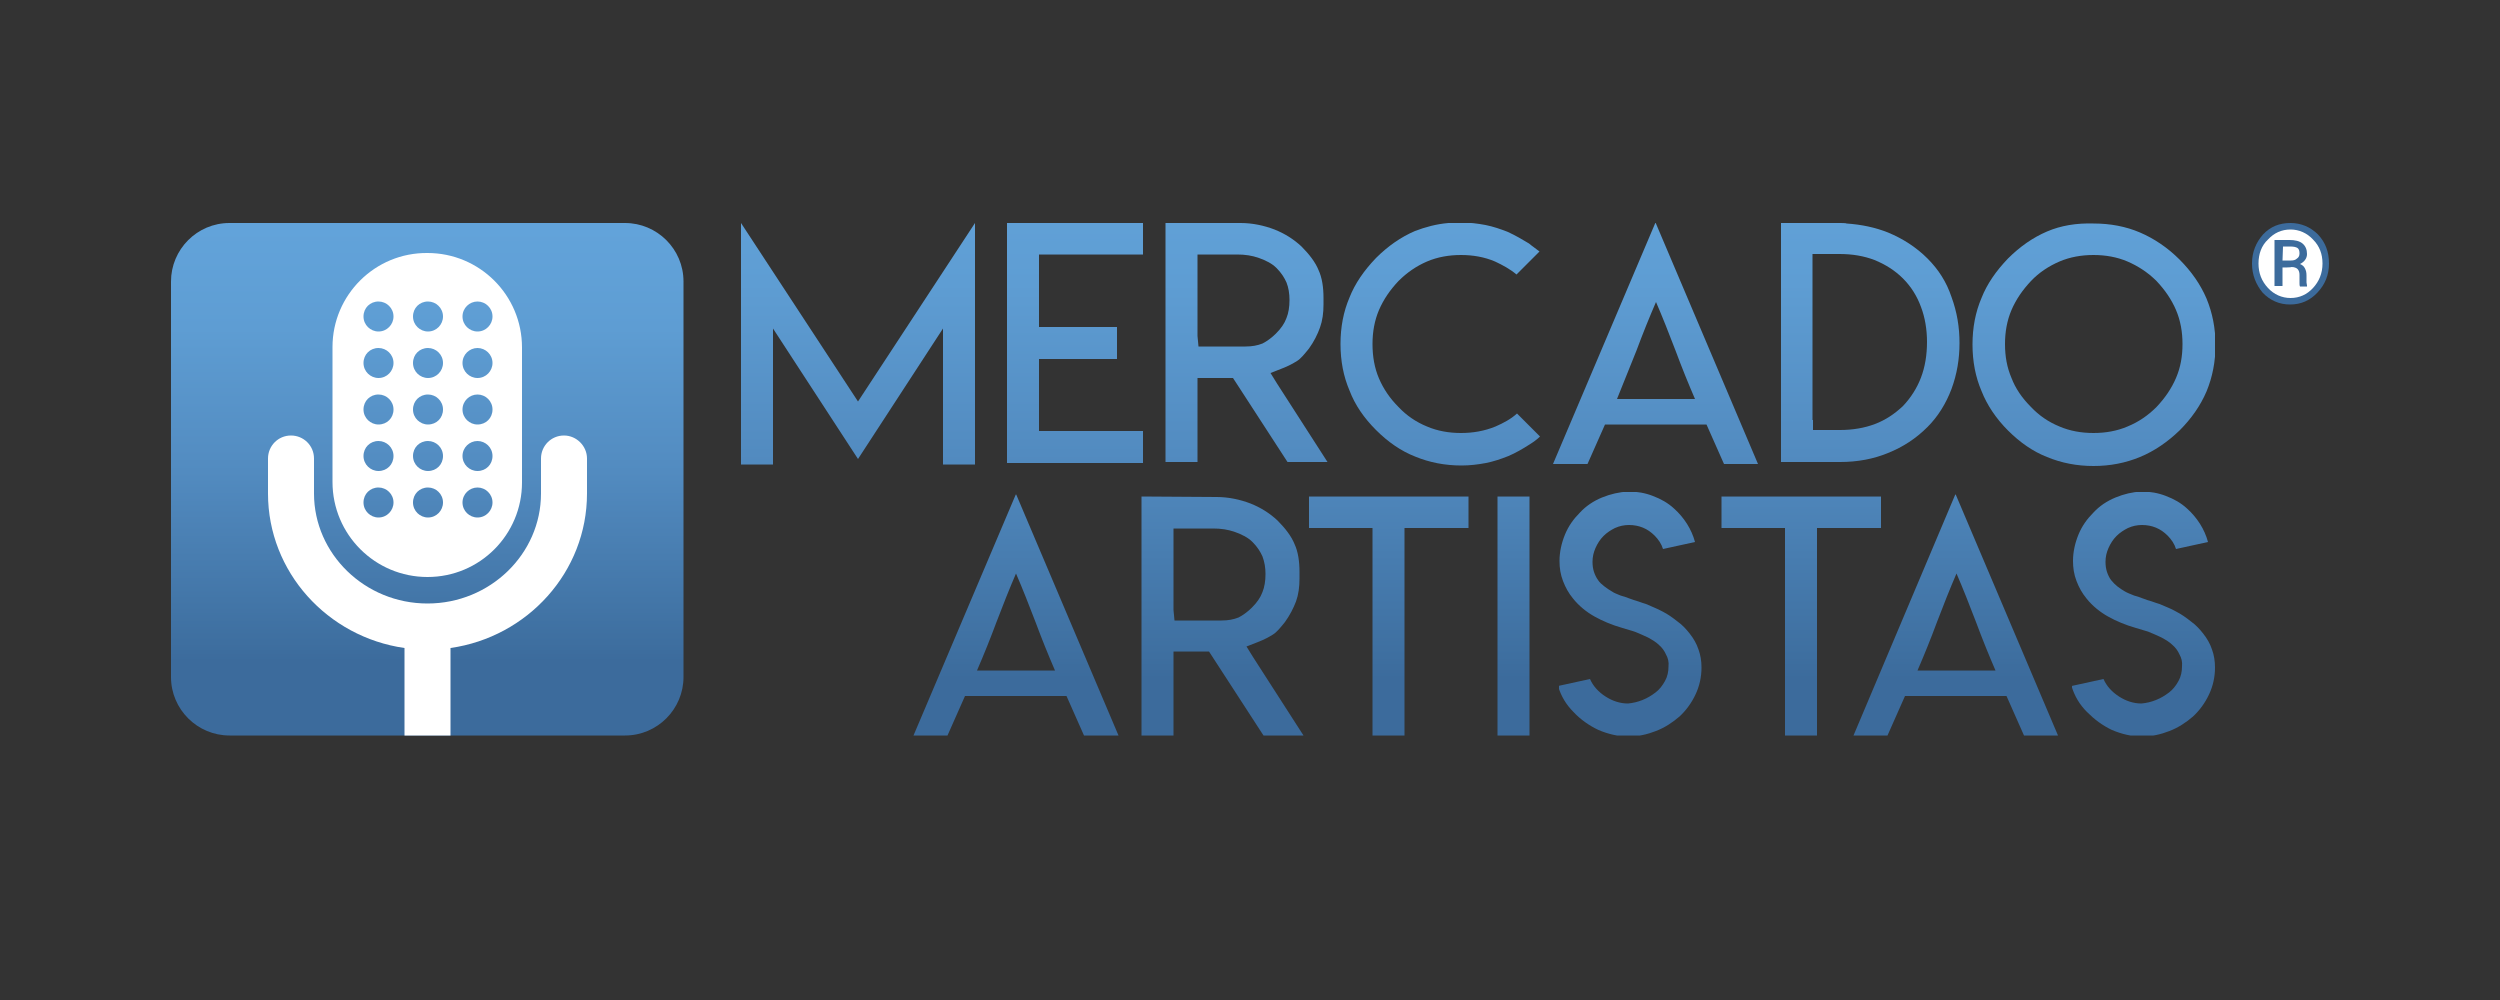 <?xml version="1.0" encoding="utf-8"?>
<!-- Generator: Adobe Illustrator 28.1.0, SVG Export Plug-In . SVG Version: 6.00 Build 0)  -->
<svg version="1.1" id="Capa_1" xmlns="http://www.w3.org/2000/svg" xmlns:xlink="http://www.w3.org/1999/xlink" x="0px" y="0px"
	 width="500px" height="200px" viewBox="0 0 500 200" style="enable-background:new 0 0 500 200;" xml:space="preserve">
<rect x="0" y="0" width="500" height="200" fill="#333333" stroke="none"/>
<style type="text/css">
	
		.st0{clip-path:url(#SVGID_00000036213644136041765730000000787180704256672406_);fill:url(#SVGID_00000108280124286344828200000014149913206339608986_);}
	
		.st1{clip-path:url(#SVGID_00000044870040162086020610000009872264555901792426_);fill:url(#SVGID_00000106129352667373009060000002986518658127607738_);}
	
		.st2{clip-path:url(#SVGID_00000165195062518315272290000017689575523718392243_);fill:url(#SVGID_00000129200589523618923580000015716821835203530659_);}
	
		.st3{clip-path:url(#SVGID_00000154386849386835230470000014529861629281006747_);fill:url(#SVGID_00000173121200983169004240000004519229140734551945_);}
	
		.st4{clip-path:url(#SVGID_00000105416979701759741450000018191591797907740602_);fill:url(#SVGID_00000089571913706800158260000016681110132188792207_);}
	
		.st5{clip-path:url(#SVGID_00000062170227459519654050000004354730322447455157_);fill:url(#SVGID_00000100361704791341846290000007609756912652231553_);}
	
		.st6{clip-path:url(#SVGID_00000067194038542510537980000012334872091824993708_);fill:url(#SVGID_00000083079558161043017700000014397217001099812268_);}
	
		.st7{clip-path:url(#SVGID_00000147905231258884421430000009129808667446002576_);fill:url(#SVGID_00000072960467468435154110000000851731043594078645_);}
	
		.st8{clip-path:url(#SVGID_00000163770101139207653230000014550884617162457244_);fill:url(#SVGID_00000078747146115531264900000016465563743798338984_);}
	
		.st9{clip-path:url(#SVGID_00000029028076324482716050000012316111175130257065_);fill:url(#SVGID_00000047042063415869494410000003375687418136709771_);}
	
		.st10{clip-path:url(#SVGID_00000039818065436653989770000008457532271588937379_);fill:url(#SVGID_00000137132120919440868800000001018988595265112723_);}
	
		.st11{clip-path:url(#SVGID_00000142155027944199905740000005211574737985396916_);fill:url(#SVGID_00000073715331399564594810000012370027584684418720_);}
	
		.st12{clip-path:url(#SVGID_00000084504919148195420350000000547926644874049171_);fill:url(#SVGID_00000038394867279749691440000006968268791616099998_);}
	
		.st13{clip-path:url(#SVGID_00000172420647531666621340000015761768643314519993_);fill:url(#SVGID_00000062880590423719294420000006303306573601201055_);}
	
		.st14{clip-path:url(#SVGID_00000007410229785076966900000010846000016521188752_);fill:url(#SVGID_00000018212488388798928900000013423281938301069495_);}
	.st15{fill:#3C6B9C;}
	.st16{fill:#FFFFFF;}
	
		.st17{clip-path:url(#SVGID_00000135679865415017108030000000534646405902002575_);fill:url(#SVGID_00000057138480297132089530000005465103512945365898_);}
</style>
<g>
	<g>
		<defs>
			<polygon id="SVGID_1_" points="171.6,80.3 148.2,44.6 148.2,92.9 154.6,92.9 154.6,65.7 171.6,91.8 188.6,65.7 188.6,92.9 
				195,92.9 195,44.6 			"/>
		</defs>
		<clipPath id="SVGID_00000142885884965091945310000015199794322855801487_">
			<use xlink:href="#SVGID_1_"  style="overflow:visible;"/>
		</clipPath>
		
			<linearGradient id="SVGID_00000167395968768194003430000000994264926404338078_" gradientUnits="userSpaceOnUse" x1="-627.713" y1="184.748" x2="-625.551" y2="184.748" gradientTransform="matrix(0 55.002 -55.002 0 10333.163 34558.766)">
			<stop  offset="0" style="stop-color:#62A3DA"/>
			<stop  offset="0.197" style="stop-color:#5E9DD3"/>
			<stop  offset="0.483" style="stop-color:#528BC0"/>
			<stop  offset="0.823" style="stop-color:#3E6FA0"/>
			<stop  offset="0.861" style="stop-color:#3C6B9C"/>
			<stop  offset="1" style="stop-color:#3C6B9C"/>
		</linearGradient>
		
			<rect x="148.2" y="44.6" style="clip-path:url(#SVGID_00000142885884965091945310000015199794322855801487_);fill:url(#SVGID_00000167395968768194003430000000994264926404338078_);" width="46.8" height="48.3"/>
	</g>
</g>
<g>
	<g>
		<defs>
			<polygon id="SVGID_00000038389678891441386150000016888037933667607944_" points="201.4,44.6 201.4,92.6 209.8,92.6 228.6,92.6 
				228.6,86.2 209.8,86.2 207.8,86.2 207.8,84.2 207.8,73.7 207.8,71.8 209.8,71.8 223.4,71.8 223.4,65.4 209.8,65.4 207.8,65.4 
				207.8,63.4 207.8,52.9 207.8,50.9 209.8,50.9 228.6,50.9 228.6,44.6 			"/>
		</defs>
		<clipPath id="SVGID_00000176750581269788424620000009288212247239592890_">
			<use xlink:href="#SVGID_00000038389678891441386150000016888037933667607944_"  style="overflow:visible;"/>
		</clipPath>
		
			<linearGradient id="SVGID_00000085928980728566809200000008790042162481635216_" gradientUnits="userSpaceOnUse" x1="-627.713" y1="184.324" x2="-625.551" y2="184.324" gradientTransform="matrix(0 55.002 -55.002 0 10353.226 34558.766)">
			<stop  offset="0" style="stop-color:#62A3DA"/>
			<stop  offset="0.197" style="stop-color:#5E9DD3"/>
			<stop  offset="0.483" style="stop-color:#528BC0"/>
			<stop  offset="0.823" style="stop-color:#3E6FA0"/>
			<stop  offset="0.861" style="stop-color:#3C6B9C"/>
			<stop  offset="1" style="stop-color:#3C6B9C"/>
		</linearGradient>
		
			<rect x="201.4" y="44.6" style="clip-path:url(#SVGID_00000176750581269788424620000009288212247239592890_);fill:url(#SVGID_00000085928980728566809200000008790042162481635216_);" width="27.2" height="48"/>
	</g>
</g>
<g>
	<g>
		<defs>
			<path id="SVGID_00000076584683465156012660000010367121669940345736_" d="M239.5,67.2V52.9v-2h2h5.9c1.6,0,3,0.2,4.4,0.7
				c1.4,0.5,2.6,1.1,3.5,2v0c1,1,1.6,2,2,2.9c0.4,1,0.6,2.2,0.6,3.5c0,1.4-0.2,2.6-0.6,3.6c-0.4,1.1-1.1,2.1-2.1,3.1
				c-0.9,0.9-1.9,1.6-2.7,2c-1,0.4-2.1,0.6-3.4,0.6l0,0h-3.4h-1.6l-2.4,0h-2L239.5,67.2L239.5,67.2z M233.1,44.6l0,47.8h6.4V75.6
				h7.1l10.9,16.8h8l-10.1-15.7l-1.3-2.1l2.3-0.9c1.3-0.5,2.2-1,3-1.5c0.8-0.5,1.5-1.4,2.4-2.5c1-1.4,1.7-2.8,2.2-4.2
				c0.5-1.4,0.7-2.9,0.7-4.6v-1.3c0-2.2-0.3-4.1-1-5.6c-0.6-1.5-1.8-3.1-3.4-4.7c-1.6-1.5-3.4-2.6-5.4-3.4c-2.1-0.8-4.4-1.3-6.8-1.3
				C248,44.6,233.1,44.6,233.1,44.6z"/>
		</defs>
		<clipPath id="SVGID_00000043452111534723577090000016874207034471271297_">
			<use xlink:href="#SVGID_00000076584683465156012660000010367121669940345736_"  style="overflow:visible;"/>
		</clipPath>
		
			<linearGradient id="SVGID_00000000920365313265327700000003297739106999867821_" gradientUnits="userSpaceOnUse" x1="-627.713" y1="183.989" x2="-625.55" y2="183.989" gradientTransform="matrix(0 55.002 -55.002 0 10369.101 34558.766)">
			<stop  offset="0" style="stop-color:#62A3DA"/>
			<stop  offset="0.197" style="stop-color:#5E9DD3"/>
			<stop  offset="0.483" style="stop-color:#528BC0"/>
			<stop  offset="0.823" style="stop-color:#3E6FA0"/>
			<stop  offset="0.861" style="stop-color:#3C6B9C"/>
			<stop  offset="1" style="stop-color:#3C6B9C"/>
		</linearGradient>
		
			<rect x="233.1" y="44.6" style="clip-path:url(#SVGID_00000043452111534723577090000016874207034471271297_);fill:url(#SVGID_00000000920365313265327700000003297739106999867821_);" width="32.4" height="47.8"/>
	</g>
</g>
<g>
	<g>
		<defs>
			<path id="SVGID_00000025417987721916885150000000278149839195706775_" d="M289.7,44.6c-2.4,0.2-4.6,0.8-6.7,1.6
				c-2.8,1.2-5.4,3-7.8,5.4c-2.4,2.5-4.2,5.1-5.3,7.9c-1.2,2.8-1.8,5.9-1.8,9.3c0,3.4,0.6,6.5,1.8,9.3c1.1,2.9,2.9,5.5,5.3,7.9
				c2.4,2.4,5,4.2,7.8,5.3c2.9,1.2,6,1.8,9.3,1.8c1.7,0,3.3-0.2,4.9-0.5c1.5-0.3,3-0.8,4.5-1.4c1.4-0.6,2.8-1.4,4.2-2.3
				c0.8-0.5,1.5-1,2.1-1.6l-4.6-4.6c-1.2,1.1-2.7,1.9-4.3,2.6c-2.2,0.9-4.5,1.3-6.9,1.3c-2.4,0-4.7-0.4-6.8-1.3
				c-2.2-0.9-4.1-2.2-5.7-3.9c-1.7-1.7-3-3.6-3.9-5.7c-0.9-2.1-1.3-4.4-1.3-6.9c0-2.4,0.4-4.7,1.3-6.8h0c0.9-2.1,2.2-4,3.9-5.8
				c1.7-1.7,3.6-3,5.7-3.9c2.1-0.9,4.4-1.3,6.8-1.3c2.4,0,4.7,0.4,6.8,1.3c1.5,0.7,3,1.5,4.3,2.6l4.6-4.6c-0.6-0.5-1.4-1-2.1-1.6
				c-1.3-0.8-2.7-1.6-4.2-2.3c-1.5-0.6-3-1.1-4.5-1.4c-1.6-0.3-3.2-0.5-4.9-0.5L289.7,44.6L289.7,44.6z"/>
		</defs>
		<clipPath id="SVGID_00000040566864675307742380000003217639974520067509_">
			<use xlink:href="#SVGID_00000025417987721916885150000000278149839195706775_"  style="overflow:visible;"/>
		</clipPath>
		
			<linearGradient id="SVGID_00000174564151718183340660000016406119630876712871_" gradientUnits="userSpaceOnUse" x1="-627.713" y1="183.61" x2="-625.551" y2="183.61" gradientTransform="matrix(0 55.002 -55.002 0 10387.007 34558.766)">
			<stop  offset="0" style="stop-color:#62A3DA"/>
			<stop  offset="0.197" style="stop-color:#5E9DD3"/>
			<stop  offset="0.483" style="stop-color:#528BC0"/>
			<stop  offset="0.823" style="stop-color:#3E6FA0"/>
			<stop  offset="0.861" style="stop-color:#3C6B9C"/>
			<stop  offset="1" style="stop-color:#3C6B9C"/>
		</linearGradient>
		
			<rect x="268.1" y="44.6" style="clip-path:url(#SVGID_00000040566864675307742380000003217639974520067509_);fill:url(#SVGID_00000174564151718183340660000016406119630876712871_);" width="40" height="48.5"/>
	</g>
</g>
<g>
	<g>
		<defs>
			<path id="SVGID_00000033356351212806973150000002023569017553184437_" d="M327.3,70.1c1.3-3.5,2.6-6.7,3.9-9.7
				c1.3,3,2.6,6.3,3.9,9.7c1.3,3.5,2.6,6.7,3.9,9.7h-7.8h-7.8C324.6,76.8,325.9,73.6,327.3,70.1 M310.6,92.8h6.9l3.5-7.9h10.1h10.2
				l3.5,7.9h6.8l-20.5-48.3L310.6,92.8z"/>
		</defs>
		<clipPath id="SVGID_00000093144099809612926640000016022574921947280017_">
			<use xlink:href="#SVGID_00000033356351212806973150000002023569017553184437_"  style="overflow:visible;"/>
		</clipPath>
		
			<linearGradient id="SVGID_00000114066169861173421150000007876571712696945326_" gradientUnits="userSpaceOnUse" x1="-627.713" y1="183.189" x2="-625.551" y2="183.189" gradientTransform="matrix(0 55.002 -55.002 0 10406.944 34558.766)">
			<stop  offset="0" style="stop-color:#62A3DA"/>
			<stop  offset="0.197" style="stop-color:#5E9DD3"/>
			<stop  offset="0.483" style="stop-color:#528BC0"/>
			<stop  offset="0.823" style="stop-color:#3E6FA0"/>
			<stop  offset="0.861" style="stop-color:#3C6B9C"/>
			<stop  offset="1" style="stop-color:#3C6B9C"/>
		</linearGradient>
		
			<rect x="310.6" y="44.6" style="clip-path:url(#SVGID_00000093144099809612926640000016022574921947280017_);fill:url(#SVGID_00000114066169861173421150000007876571712696945326_);" width="41.1" height="48.3"/>
	</g>
</g>
<g>
	<g>
		<defs>
			<path id="SVGID_00000119077359311708995930000006895365389017876387_" d="M362.5,84V52.8v-2h2h3.4c2.6,0,4.9,0.4,7,1.2
				c2.2,0.9,4.1,2.1,5.7,3.7c1.6,1.6,2.8,3.5,3.6,5.7c0.8,2.1,1.2,4.5,1.2,7c0,2.6-0.4,5-1.2,7.1c-0.8,2.1-2,4-3.6,5.7
				c-1.7,1.6-3.5,2.8-5.6,3.6c-2.1,0.8-4.5,1.2-7,1.2h0h-3.4h-2V84z M368,44.6h-11.8v47.8H368c3.5,0,6.7-0.6,9.6-1.8
				c3-1.2,5.6-2.9,7.9-5.2l0,0c2.1-2.1,3.7-4.7,4.8-7.6c1.1-3,1.6-6,1.6-9.2c0-3.2-0.5-6.2-1.6-9.2c-1-3-2.6-5.5-4.8-7.7l0,0
				c-2.3-2.3-5-4-7.9-5.2c-2.5-1-5.3-1.6-8.3-1.8C369.3,44.6,368,44.6,368,44.6z"/>
		</defs>
		<clipPath id="SVGID_00000174591869894438078200000011017963601178358699_">
			<use xlink:href="#SVGID_00000119077359311708995930000006895365389017876387_"  style="overflow:visible;"/>
		</clipPath>
		
			<linearGradient id="SVGID_00000072266423436863217080000010734782752109692058_" gradientUnits="userSpaceOnUse" x1="-627.713" y1="182.769" x2="-625.549" y2="182.769" gradientTransform="matrix(0 55.002 -55.002 0 10426.757 34558.766)">
			<stop  offset="0" style="stop-color:#62A3DA"/>
			<stop  offset="0.197" style="stop-color:#5E9DD3"/>
			<stop  offset="0.483" style="stop-color:#528BC0"/>
			<stop  offset="0.823" style="stop-color:#3E6FA0"/>
			<stop  offset="0.861" style="stop-color:#3C6B9C"/>
			<stop  offset="1" style="stop-color:#3C6B9C"/>
		</linearGradient>
		
			<rect x="356.2" y="44.6" style="clip-path:url(#SVGID_00000174591869894438078200000011017963601178358699_);fill:url(#SVGID_00000072266423436863217080000010734782752109692058_);" width="35.7" height="47.8"/>
	</g>
</g>
<g>
	<g>
		<defs>
			<path id="SVGID_00000088847433330786750190000005369294636248304008_" d="M411.9,85.3c-2.2-0.9-4.1-2.2-5.7-3.9
				c-1.8-1.8-3.1-3.7-3.9-5.8c-0.9-2.1-1.3-4.3-1.3-6.8c0-2.4,0.4-4.7,1.3-6.8c0.9-2.1,2.2-4,3.9-5.8c1.6-1.7,3.6-3,5.7-3.9
				c2.1-0.9,4.4-1.3,6.8-1.3c2.4,0,4.7,0.4,6.8,1.3c2.1,0.9,4.1,2.2,5.8,3.9c1.7,1.8,3,3.7,3.9,5.8c0.9,2.1,1.3,4.4,1.3,6.8
				c0,2.5-0.4,4.7-1.3,6.8c-0.9,2.1-2.2,4-3.9,5.8c-1.7,1.7-3.6,3-5.8,3.9c-2.1,0.9-4.4,1.3-6.8,1.3C416.3,86.6,414,86.2,411.9,85.3
				 M409.4,46.3c-2.8,1.2-5.4,3-7.8,5.4c-2.4,2.5-4.2,5.1-5.3,7.9c-1.2,2.8-1.8,5.9-1.8,9.3c0,3.4,0.6,6.5,1.8,9.3
				c1.1,2.8,2.9,5.5,5.3,7.9c2.4,2.4,5,4.2,7.8,5.3c2.9,1.2,6,1.8,9.3,1.8c3.3,0,6.4-0.6,9.3-1.8c2.9-1.2,5.5-3,7.9-5.3
				c2.4-2.4,4.2-5,5.4-7.8c1.2-2.9,1.8-6,1.8-9.3c0-3.3-0.6-6.4-1.8-9.3c-1.2-2.8-3-5.4-5.4-7.8c-2.4-2.4-5.1-4.2-7.9-5.4
				c-2.8-1.2-5.9-1.8-9.3-1.8C415.3,44.6,412.2,45.1,409.4,46.3"/>
		</defs>
		<clipPath id="SVGID_00000108274049083809974150000008054313274107631503_">
			<use xlink:href="#SVGID_00000088847433330786750190000005369294636248304008_"  style="overflow:visible;"/>
		</clipPath>
		
			<linearGradient id="SVGID_00000106869742630366553200000008583551340514200754_" gradientUnits="userSpaceOnUse" x1="-627.713" y1="182.332" x2="-625.551" y2="182.332" gradientTransform="matrix(0 55.002 -55.002 0 10447.413 34558.766)">
			<stop  offset="0" style="stop-color:#62A3DA"/>
			<stop  offset="0.197" style="stop-color:#5E9DD3"/>
			<stop  offset="0.483" style="stop-color:#528BC0"/>
			<stop  offset="0.823" style="stop-color:#3E6FA0"/>
			<stop  offset="0.861" style="stop-color:#3C6B9C"/>
			<stop  offset="1" style="stop-color:#3C6B9C"/>
		</linearGradient>
		
			<rect x="394.4" y="44.6" style="clip-path:url(#SVGID_00000108274049083809974150000008054313274107631503_);fill:url(#SVGID_00000106869742630366553200000008583551340514200754_);" width="48.6" height="48.6"/>
	</g>
</g>
<g>
	<g>
		<defs>
			<path id="SVGID_00000141440428877472331410000009393769764600217007_" d="M199.3,124.4c1.3-3.4,2.6-6.7,3.9-9.7
				c1.3,3,2.6,6.3,3.9,9.7c1.3,3.5,2.6,6.7,3.9,9.7h-7.8h-7.8C196.7,131.1,198,127.9,199.3,124.4 M182.7,147.1h6.8l3.5-7.9h10.1
				h10.2l3.5,7.9h6.9l-20.5-48.3L182.7,147.1z"/>
		</defs>
		<clipPath id="SVGID_00000039103451284473007920000007198739406276659615_">
			<use xlink:href="#SVGID_00000141440428877472331410000009393769764600217007_"  style="overflow:visible;"/>
		</clipPath>
		
			<linearGradient id="SVGID_00000182494224059975285240000009184586462353984957_" gradientUnits="userSpaceOnUse" x1="-627.715" y1="184.439" x2="-625.549" y2="184.439" gradientTransform="matrix(0 55.002 -55.002 0 10347.788 34558.766)">
			<stop  offset="0" style="stop-color:#62A3DA"/>
			<stop  offset="0.197" style="stop-color:#5E9DD3"/>
			<stop  offset="0.483" style="stop-color:#528BC0"/>
			<stop  offset="0.823" style="stop-color:#3E6FA0"/>
			<stop  offset="0.861" style="stop-color:#3C6B9C"/>
			<stop  offset="1" style="stop-color:#3C6B9C"/>
		</linearGradient>
		
			<rect x="182.7" y="98.9" style="clip-path:url(#SVGID_00000039103451284473007920000007198739406276659615_);fill:url(#SVGID_00000182494224059975285240000009184586462353984957_);" width="41.1" height="48.3"/>
	</g>
</g>
<g>
	<g>
		<defs>
			<path id="SVGID_00000097487273251846610830000001064854325691447735_" d="M234.7,122v-14.3v-2h2h5.9c1.6,0,3,0.2,4.4,0.7
				c1.4,0.5,2.6,1.1,3.5,2v0c1,1,1.6,2,2,2.9c0.4,1.1,0.6,2.2,0.6,3.5c0,1.4-0.2,2.6-0.6,3.6c-0.4,1.1-1.1,2.1-2.1,3.1
				c-0.9,0.9-1.9,1.6-2.7,2c-1,0.4-2.1,0.6-3.4,0.6l0,0h-3.4h-1.6l-2.4,0h-2L234.7,122L234.7,122z M228.3,99.3l0,47.8h6.4v-16.8h7.1
				l10.9,16.8h8l-10.1-15.7l-1.3-2.1l2.3-0.9c1.3-0.5,2.2-1,3-1.5c0.8-0.5,1.5-1.4,2.4-2.5c1-1.4,1.7-2.8,2.2-4.1
				c0.5-1.4,0.7-2.9,0.7-4.6v-1.3c0-2.2-0.3-4.1-1-5.6c-0.6-1.5-1.8-3.1-3.4-4.7c-1.6-1.5-3.4-2.6-5.4-3.4c-2.1-0.8-4.4-1.3-6.8-1.3
				L228.3,99.3L228.3,99.3z"/>
		</defs>
		<clipPath id="SVGID_00000027575448107923217530000010380713589869747886_">
			<use xlink:href="#SVGID_00000097487273251846610830000001064854325691447735_"  style="overflow:visible;"/>
		</clipPath>
		
			<linearGradient id="SVGID_00000178176404107835004240000017154495117356305799_" gradientUnits="userSpaceOnUse" x1="-627.715" y1="184.036" x2="-625.55" y2="184.036" gradientTransform="matrix(0 55.002 -55.002 0 10366.851 34558.766)">
			<stop  offset="0" style="stop-color:#62A3DA"/>
			<stop  offset="0.197" style="stop-color:#5E9DD3"/>
			<stop  offset="0.483" style="stop-color:#528BC0"/>
			<stop  offset="0.823" style="stop-color:#3E6FA0"/>
			<stop  offset="0.861" style="stop-color:#3C6B9C"/>
			<stop  offset="1" style="stop-color:#3C6B9C"/>
		</linearGradient>
		
			<rect x="228.3" y="99.3" style="clip-path:url(#SVGID_00000027575448107923217530000010380713589869747886_);fill:url(#SVGID_00000178176404107835004240000017154495117356305799_);" width="32.4" height="47.8"/>
	</g>
</g>
<g>
	<g>
		<defs>
			<polygon id="SVGID_00000154392494322222741070000006840125507487673990_" points="283,99.3 272.5,99.3 261.8,99.3 261.8,105.6 
				272.5,105.6 274.5,105.6 274.5,107.6 274.5,147.1 280.9,147.1 280.9,107.6 280.9,105.6 283,105.6 293.7,105.6 293.7,99.3 			"/>
		</defs>
		<clipPath id="SVGID_00000132769001974604870850000006467543300438349492_">
			<use xlink:href="#SVGID_00000154392494322222741070000006840125507487673990_"  style="overflow:visible;"/>
		</clipPath>
		
			<linearGradient id="SVGID_00000062160478801613337770000017914463386269089959_" gradientUnits="userSpaceOnUse" x1="-627.715" y1="183.711" x2="-625.55" y2="183.711" gradientTransform="matrix(0 55.002 -55.002 0 10382.226 34558.766)">
			<stop  offset="0" style="stop-color:#62A3DA"/>
			<stop  offset="0.197" style="stop-color:#5E9DD3"/>
			<stop  offset="0.483" style="stop-color:#528BC0"/>
			<stop  offset="0.823" style="stop-color:#3E6FA0"/>
			<stop  offset="0.861" style="stop-color:#3C6B9C"/>
			<stop  offset="1" style="stop-color:#3C6B9C"/>
		</linearGradient>
		
			<rect x="261.8" y="99.3" style="clip-path:url(#SVGID_00000132769001974604870850000006467543300438349492_);fill:url(#SVGID_00000062160478801613337770000017914463386269089959_);" width="31.9" height="47.8"/>
	</g>
</g>
<g>
	<g>
		<defs>
			<rect id="SVGID_00000133521482920838034510000002401186269469043076_" x="299.5" y="99.3" width="6.4" height="47.8"/>
		</defs>
		<clipPath id="SVGID_00000109726228906597974240000013740581666747252113_">
			<use xlink:href="#SVGID_00000133521482920838034510000002401186269469043076_"  style="overflow:visible;"/>
		</clipPath>
		
			<linearGradient id="SVGID_00000012435700998757941520000013575989820510770835_" gradientUnits="userSpaceOnUse" x1="-627.715" y1="183.467" x2="-625.55" y2="183.467" gradientTransform="matrix(0 55.002 -55.002 0 10393.788 34558.766)">
			<stop  offset="0" style="stop-color:#62A3DA"/>
			<stop  offset="0.197" style="stop-color:#5E9DD3"/>
			<stop  offset="0.483" style="stop-color:#528BC0"/>
			<stop  offset="0.823" style="stop-color:#3E6FA0"/>
			<stop  offset="0.861" style="stop-color:#3C6B9C"/>
			<stop  offset="1" style="stop-color:#3C6B9C"/>
		</linearGradient>
		
			<rect x="299.5" y="99.3" style="clip-path:url(#SVGID_00000109726228906597974240000013740581666747252113_);fill:url(#SVGID_00000012435700998757941520000013575989820510770835_);" width="6.4" height="47.8"/>
	</g>
</g>
<g>
	<g>
		<defs>
			<path id="SVGID_00000136398716990678205740000009646351574228541868_" d="M320.4,99.5c-1.7,0.7-3.2,1.7-4.4,3
				c-1.3,1.3-2.3,2.7-3,4.4c-0.7,1.7-1.1,3.5-1.1,5.3c0,1.4,0.2,2.7,0.7,4c0.5,1.3,1.1,2.4,2,3.5c1.2,1.5,2.7,2.7,4.3,3.6
				c1.6,0.9,3.5,1.7,5.6,2.3c0.9,0.3,1.8,0.5,2.6,0.8c0.8,0.3,1.6,0.7,2.5,1.1c0.9,0.5,1.6,0.9,2.2,1.5c0.6,0.5,1.1,1.2,1.4,1.9
				c0.4,0.7,0.6,1.5,0.5,2.4c0,1-0.2,2-0.7,2.9c-0.5,0.9-1.1,1.7-1.9,2.3c-0.8,0.6-1.6,1.1-2.6,1.5c-1,0.4-1.9,0.6-2.9,0.7
				c-1.6,0-3.1-0.5-4.5-1.4c-1.4-0.9-2.5-2.1-3.1-3.5l-6.4,1.4c0.6,2,1.6,3.7,3.1,5.2c1.4,1.5,3.1,2.7,5,3.6c1.9,0.8,3.9,1.3,6,1.3
				c1.9,0,3.7-0.4,5.5-1.1c1.8-0.7,3.3-1.7,4.7-2.9c1.3-1.2,2.4-2.7,3.2-4.4c0.8-1.7,1.2-3.5,1.2-5.4c0-1.3-0.2-2.5-0.6-3.6
				c-0.4-1.2-1-2.2-1.7-3.1c-0.7-0.9-1.5-1.8-2.5-2.5c-1-0.8-2-1.5-3-2c-1.1-0.6-2.2-1-3.3-1.5c-0.4-0.1-0.9-0.3-1.5-0.5
				c-0.7-0.2-1.3-0.4-1.8-0.6c-0.5-0.2-1.1-0.4-1.8-0.6c-0.7-0.3-1.3-0.5-1.7-0.8c-0.5-0.3-1-0.6-1.5-1c-0.5-0.4-1-0.8-1.3-1.3
				c-0.3-0.4-0.6-1-0.8-1.6c-0.2-0.6-0.3-1.3-0.3-2c0-1,0.2-1.9,0.6-2.8c0.4-0.9,0.9-1.7,1.6-2.4c0.7-0.7,1.5-1.2,2.3-1.6
				c0.9-0.4,1.8-0.6,2.8-0.6c2,0,3.7,0.7,5.1,2.1c0.8,0.8,1.4,1.7,1.7,2.7l6.4-1.4c-0.7-2.6-2.2-4.9-4.2-6.7
				c-1.2-1.1-2.6-1.9-4.2-2.5c-1.5-0.6-3.2-0.9-4.9-0.9C323.9,98.4,322.1,98.8,320.4,99.5"/>
		</defs>
		<clipPath id="SVGID_00000160877087696462254660000018363593159458296211_">
			<use xlink:href="#SVGID_00000136398716990678205740000009646351574228541868_"  style="overflow:visible;"/>
		</clipPath>
		
			<linearGradient id="SVGID_00000059273101498764715860000001244895638430593173_" gradientUnits="userSpaceOnUse" x1="-627.714" y1="183.238" x2="-625.549" y2="183.238" gradientTransform="matrix(0 55.002 -55.002 0 10404.569 34558.766)">
			<stop  offset="0" style="stop-color:#62A3DA"/>
			<stop  offset="0.197" style="stop-color:#5E9DD3"/>
			<stop  offset="0.483" style="stop-color:#528BC0"/>
			<stop  offset="0.823" style="stop-color:#3E6FA0"/>
			<stop  offset="0.861" style="stop-color:#3C6B9C"/>
			<stop  offset="1" style="stop-color:#3C6B9C"/>
		</linearGradient>
		
			<rect x="311.8" y="98.4" style="clip-path:url(#SVGID_00000160877087696462254660000018363593159458296211_);fill:url(#SVGID_00000059273101498764715860000001244895638430593173_);" width="28.6" height="48.7"/>
	</g>
</g>
<g>
	<g>
		<defs>
			<polygon id="SVGID_00000000929061783394624740000002625069426861687681_" points="365.5,99.3 355,99.3 344.3,99.3 344.3,105.6 
				355,105.6 357,105.6 357,107.6 357,147.1 363.4,147.1 363.4,107.6 363.4,105.6 365.5,105.6 376.2,105.6 376.2,99.3 			"/>
		</defs>
		<clipPath id="SVGID_00000007388358012348295750000002608199201208568737_">
			<use xlink:href="#SVGID_00000000929061783394624740000002625069426861687681_"  style="overflow:visible;"/>
		</clipPath>
		
			<linearGradient id="SVGID_00000170260131645261610330000017659138722740794541_" gradientUnits="userSpaceOnUse" x1="-627.715" y1="182.904" x2="-625.55" y2="182.904" gradientTransform="matrix(0 55.002 -55.002 0 10420.382 34558.766)">
			<stop  offset="0" style="stop-color:#62A3DA"/>
			<stop  offset="0.197" style="stop-color:#5E9DD3"/>
			<stop  offset="0.483" style="stop-color:#528BC0"/>
			<stop  offset="0.823" style="stop-color:#3E6FA0"/>
			<stop  offset="0.861" style="stop-color:#3C6B9C"/>
			<stop  offset="1" style="stop-color:#3C6B9C"/>
		</linearGradient>
		
			<rect x="344.3" y="99.3" style="clip-path:url(#SVGID_00000007388358012348295750000002608199201208568737_);fill:url(#SVGID_00000170260131645261610330000017659138722740794541_);" width="31.9" height="47.8"/>
	</g>
</g>
<g>
	<g>
		<defs>
			<path id="SVGID_00000070825889541674101980000007305916491538472076_" d="M387.4,124.4c1.3-3.4,2.6-6.7,3.9-9.7
				c1.3,3,2.6,6.3,3.9,9.7c1.3,3.5,2.6,6.7,3.9,9.7h-7.8h-7.8C384.8,131.1,386.1,127.9,387.4,124.4 M370.7,147.1h6.8l3.5-7.9h10.1
				h10.2l3.5,7.9h6.8l-20.5-48.3L370.7,147.1z"/>
		</defs>
		<clipPath id="SVGID_00000149374734371980219850000004149930139559260048_">
			<use xlink:href="#SVGID_00000070825889541674101980000007305916491538472076_"  style="overflow:visible;"/>
		</clipPath>
		
			<linearGradient id="SVGID_00000130640229886361577120000004658323913843078317_" gradientUnits="userSpaceOnUse" x1="-627.715" y1="182.601" x2="-625.549" y2="182.601" gradientTransform="matrix(0 55.002 -55.002 0 10434.726 34558.766)">
			<stop  offset="0" style="stop-color:#62A3DA"/>
			<stop  offset="0.197" style="stop-color:#5E9DD3"/>
			<stop  offset="0.483" style="stop-color:#528BC0"/>
			<stop  offset="0.823" style="stop-color:#3E6FA0"/>
			<stop  offset="0.861" style="stop-color:#3C6B9C"/>
			<stop  offset="1" style="stop-color:#3C6B9C"/>
		</linearGradient>
		
			<rect x="370.7" y="98.9" style="clip-path:url(#SVGID_00000149374734371980219850000004149930139559260048_);fill:url(#SVGID_00000130640229886361577120000004658323913843078317_);" width="41.1" height="48.3"/>
	</g>
</g>
<g>
	<g>
		<defs>
			<path id="SVGID_00000035526793380513425720000013154704774849909901_" d="M423.1,99.5c-1.7,0.7-3.2,1.7-4.4,3
				c-1.3,1.3-2.3,2.7-3,4.4c-0.7,1.7-1.1,3.5-1.1,5.3c0,1.4,0.2,2.7,0.7,4c0.5,1.3,1.1,2.4,2,3.5c1.2,1.5,2.7,2.7,4.3,3.6
				c1.6,0.9,3.5,1.7,5.6,2.3c0.9,0.3,1.8,0.5,2.6,0.8c0.8,0.3,1.6,0.7,2.5,1.1c0.9,0.5,1.6,0.9,2.2,1.5c0.6,0.5,1.1,1.2,1.4,1.9
				c0.4,0.7,0.6,1.5,0.5,2.4c0,1-0.2,2-0.7,2.9c-0.5,0.9-1.1,1.7-1.9,2.3c-0.8,0.6-1.6,1.1-2.6,1.5c-1,0.4-1.9,0.6-2.9,0.7
				c-1.6,0-3.1-0.5-4.5-1.4c-1.4-0.9-2.5-2.1-3.1-3.5l-6.4,1.4c0.6,2,1.6,3.7,3.1,5.2s3.1,2.7,5,3.6c1.9,0.8,3.9,1.3,6,1.3
				c1.9,0,3.7-0.4,5.5-1.1c1.8-0.7,3.3-1.7,4.7-2.9c1.3-1.2,2.4-2.7,3.2-4.4c0.8-1.7,1.2-3.5,1.2-5.4c0-1.3-0.2-2.5-0.6-3.6
				c-0.4-1.2-1-2.2-1.7-3.1c-0.7-0.9-1.5-1.8-2.5-2.5c-1-0.8-2-1.5-3-2c-1-0.6-2.2-1-3.3-1.5c-0.4-0.1-0.9-0.3-1.5-0.5
				c-0.7-0.2-1.3-0.4-1.8-0.6c-0.5-0.2-1.1-0.4-1.8-0.6c-0.7-0.3-1.3-0.5-1.8-0.8c-0.5-0.3-1-0.6-1.5-1c-0.5-0.4-0.9-0.8-1.3-1.3
				c-0.3-0.4-0.6-1-0.8-1.6c-0.2-0.6-0.3-1.3-0.3-2c0-1,0.2-1.9,0.6-2.8c0.4-0.9,0.9-1.7,1.6-2.4c0.7-0.7,1.5-1.2,2.3-1.6
				c0.9-0.4,1.8-0.6,2.8-0.6c2,0,3.7,0.7,5.1,2.1c0.8,0.8,1.4,1.7,1.7,2.7l6.4-1.4c-0.7-2.6-2.2-4.9-4.2-6.7
				c-1.2-1.1-2.6-1.9-4.2-2.5c-1.5-0.6-3.2-0.9-4.9-0.9C426.5,98.4,424.8,98.8,423.1,99.5"/>
		</defs>
		<clipPath id="SVGID_00000128466450013781925290000011503048280171740339_">
			<use xlink:href="#SVGID_00000035526793380513425720000013154704774849909901_"  style="overflow:visible;"/>
		</clipPath>
		
			<linearGradient id="SVGID_00000157268407293812688650000013924921435450036616_" gradientUnits="userSpaceOnUse" x1="-627.714" y1="182.235" x2="-625.549" y2="182.235" gradientTransform="matrix(0 55.002 -55.002 0 10452.038 34558.766)">
			<stop  offset="0" style="stop-color:#62A3DA"/>
			<stop  offset="0.197" style="stop-color:#5E9DD3"/>
			<stop  offset="0.483" style="stop-color:#528BC0"/>
			<stop  offset="0.823" style="stop-color:#3E6FA0"/>
			<stop  offset="0.861" style="stop-color:#3C6B9C"/>
			<stop  offset="1" style="stop-color:#3C6B9C"/>
		</linearGradient>
		
			<rect x="414.4" y="98.4" style="clip-path:url(#SVGID_00000128466450013781925290000011503048280171740339_);fill:url(#SVGID_00000157268407293812688650000013924921435450036616_);" width="28.6" height="48.7"/>
	</g>
</g>
<path class="st15" d="M450.4,52.7c0-2.3,0.8-4.2,2.2-5.8c1.5-1.6,3.3-2.3,5.5-2.3c2.1,0,4,0.8,5.5,2.3c1.5,1.6,2.2,3.5,2.2,5.8
	c0,2.3-0.8,4.2-2.3,5.8c-1.5,1.6-3.3,2.4-5.5,2.4c-2.1,0-4-0.8-5.5-2.4C451.2,56.9,450.4,55,450.4,52.7"/>
<path class="st16" d="M451.7,52.7c0,1.9,0.6,3.5,1.9,4.9c1.2,1.3,2.8,2,4.5,2c1.8,0,3.3-0.7,4.5-2c1.2-1.3,1.9-2.9,1.9-4.9
	c0-1.9-0.6-3.5-1.9-4.8c-1.2-1.3-2.8-2-4.5-2c-1.8,0-3.3,0.7-4.5,2C452.3,49.1,451.7,50.8,451.7,52.7"/>
<path class="st15" d="M456.5,53.5v3.7h-1.6v-9.2h3c1.1,0,2,0.2,2.6,0.7c0.6,0.5,0.9,1.2,0.9,2.1c0,0.4-0.1,0.8-0.4,1.2
	c-0.2,0.3-0.6,0.6-1,0.8c0.5,0.2,0.8,0.5,1,0.9c0.2,0.4,0.3,0.8,0.3,1.4v0.6c0,0.3,0,0.6,0,0.8c0,0.2,0.1,0.4,0.1,0.6v0.2H460
	c-0.1-0.2-0.1-0.4-0.1-0.7c0-0.3,0-0.6,0-0.9V55c0-0.5-0.1-0.9-0.4-1.2c-0.2-0.2-0.6-0.4-1.2-0.4C458.3,53.5,456.5,53.5,456.5,53.5z
	"/>
<path class="st16" d="M456.5,52.1h1.7c0.5,0,0.9-0.1,1.2-0.4c0.3-0.2,0.5-0.5,0.5-1c0-0.5-0.1-0.9-0.4-1.1c-0.3-0.2-0.8-0.3-1.5-0.3
	h-1.4L456.5,52.1L456.5,52.1z"/>
<g>
	<g>
		<defs>
			<path id="SVGID_00000155857542491996314840000005957650019748098239_" d="M45.9,44.6c-6.5,0-11.7,5.3-11.7,11.7v79.1
				c0,6.5,5.3,11.7,11.7,11.7H125c6.5,0,11.7-5.3,11.7-11.7V56.3c0-6.5-5.3-11.7-11.7-11.7C125,44.6,45.9,44.6,45.9,44.6z"/>
		</defs>
		<clipPath id="SVGID_00000047049926912259658460000010761045498156752012_">
			<use xlink:href="#SVGID_00000155857542491996314840000005957650019748098239_"  style="overflow:visible;"/>
		</clipPath>
		
			<linearGradient id="SVGID_00000007393143161527872630000005310144350960499597_" gradientUnits="userSpaceOnUse" x1="-625.578" y1="185.053" x2="-623.415" y2="185.053" gradientTransform="matrix(0 46.433 -46.433 0 8678.097 29093.293)">
			<stop  offset="0" style="stop-color:#62A3DA"/>
			<stop  offset="0.197" style="stop-color:#5E9DD3"/>
			<stop  offset="0.483" style="stop-color:#528BC0"/>
			<stop  offset="0.823" style="stop-color:#3E6FA0"/>
			<stop  offset="0.861" style="stop-color:#3C6B9C"/>
			<stop  offset="1" style="stop-color:#3C6B9C"/>
		</linearGradient>
		
			<rect x="34.2" y="44.6" style="clip-path:url(#SVGID_00000047049926912259658460000010761045498156752012_);fill:url(#SVGID_00000007393143161527872630000005310144350960499597_);" width="102.6" height="102.6"/>
	</g>
</g>
<path class="st16" d="M85.5,115.4c10.5,0,18.9-8.5,18.9-18.9v-27c0-10.5-8.5-18.9-18.9-18.9C75,50.5,66.5,59,66.5,69.4v27
	C66.5,106.9,75,115.4,85.5,115.4 M95.5,60.3c1.6,0,3,1.3,3,3c0,1.6-1.3,3-3,3c-1.6,0-3-1.3-3-3C92.5,61.6,93.9,60.3,95.5,60.3
	 M95.5,69.6c1.6,0,3,1.3,3,3c0,1.6-1.3,3-3,3c-1.6,0-3-1.3-3-3C92.5,70.9,93.9,69.6,95.5,69.6 M95.5,78.9c1.6,0,3,1.3,3,3
	s-1.3,3-3,3c-1.6,0-3-1.3-3-3C92.5,80.2,93.9,78.9,95.5,78.9 M95.5,88.2c1.6,0,3,1.3,3,3s-1.3,3-3,3c-1.6,0-3-1.3-3-3
	C92.5,89.5,93.9,88.2,95.5,88.2 M95.5,97.5c1.6,0,3,1.3,3,3c0,1.6-1.3,3-3,3c-1.6,0-3-1.3-3-3C92.5,98.8,93.9,97.5,95.5,97.5
	 M85.6,60.3c1.6,0,3,1.3,3,3c0,1.6-1.3,3-3,3c-1.6,0-3-1.3-3-3C82.6,61.6,83.9,60.3,85.6,60.3 M85.6,69.6c1.6,0,3,1.3,3,3
	c0,1.6-1.3,3-3,3c-1.6,0-3-1.3-3-3C82.6,70.9,83.9,69.6,85.6,69.6 M85.6,78.9c1.6,0,3,1.3,3,3s-1.3,3-3,3c-1.6,0-3-1.3-3-3
	C82.6,80.2,83.9,78.9,85.6,78.9 M85.6,88.2c1.6,0,3,1.3,3,3s-1.3,3-3,3c-1.6,0-3-1.3-3-3C82.6,89.5,83.9,88.2,85.6,88.2 M85.6,97.5
	c1.6,0,3,1.3,3,3c0,1.6-1.3,3-3,3c-1.6,0-3-1.3-3-3C82.6,98.8,83.9,97.5,85.6,97.5 M75.7,60.3c1.6,0,3,1.3,3,3c0,1.6-1.3,3-3,3
	c-1.6,0-3-1.3-3-3C72.7,61.6,74,60.3,75.7,60.3 M75.7,69.6c1.6,0,3,1.3,3,3c0,1.6-1.3,3-3,3c-1.6,0-3-1.3-3-3
	C72.7,70.9,74,69.6,75.7,69.6 M75.7,78.9c1.6,0,3,1.3,3,3s-1.3,3-3,3c-1.6,0-3-1.3-3-3S74,78.9,75.7,78.9 M75.7,88.2
	c1.6,0,3,1.3,3,3s-1.3,3-3,3c-1.6,0-3-1.3-3-3C72.7,89.5,74,88.2,75.7,88.2 M75.7,97.5c1.6,0,3,1.3,3,3c0,1.6-1.3,3-3,3
	c-1.6,0-3-1.3-3-3C72.7,98.8,74,97.5,75.7,97.5"/>
<path class="st16" d="M112.8,87.1c-2.6,0-4.6,2.1-4.6,4.6v7c0,12.1-10.2,22-22.7,22s-22.7-9.9-22.7-22v-7c0-2.6-2.1-4.6-4.6-4.6
	c-2.6,0-4.6,2.1-4.6,4.6v7c0,15.7,11.9,28.7,27.3,30.9v17.5h9.2v-17.5c15.4-2.2,27.3-15.2,27.3-30.9v-7
	C117.4,89.2,115.3,87.1,112.8,87.1"/>
</svg>
